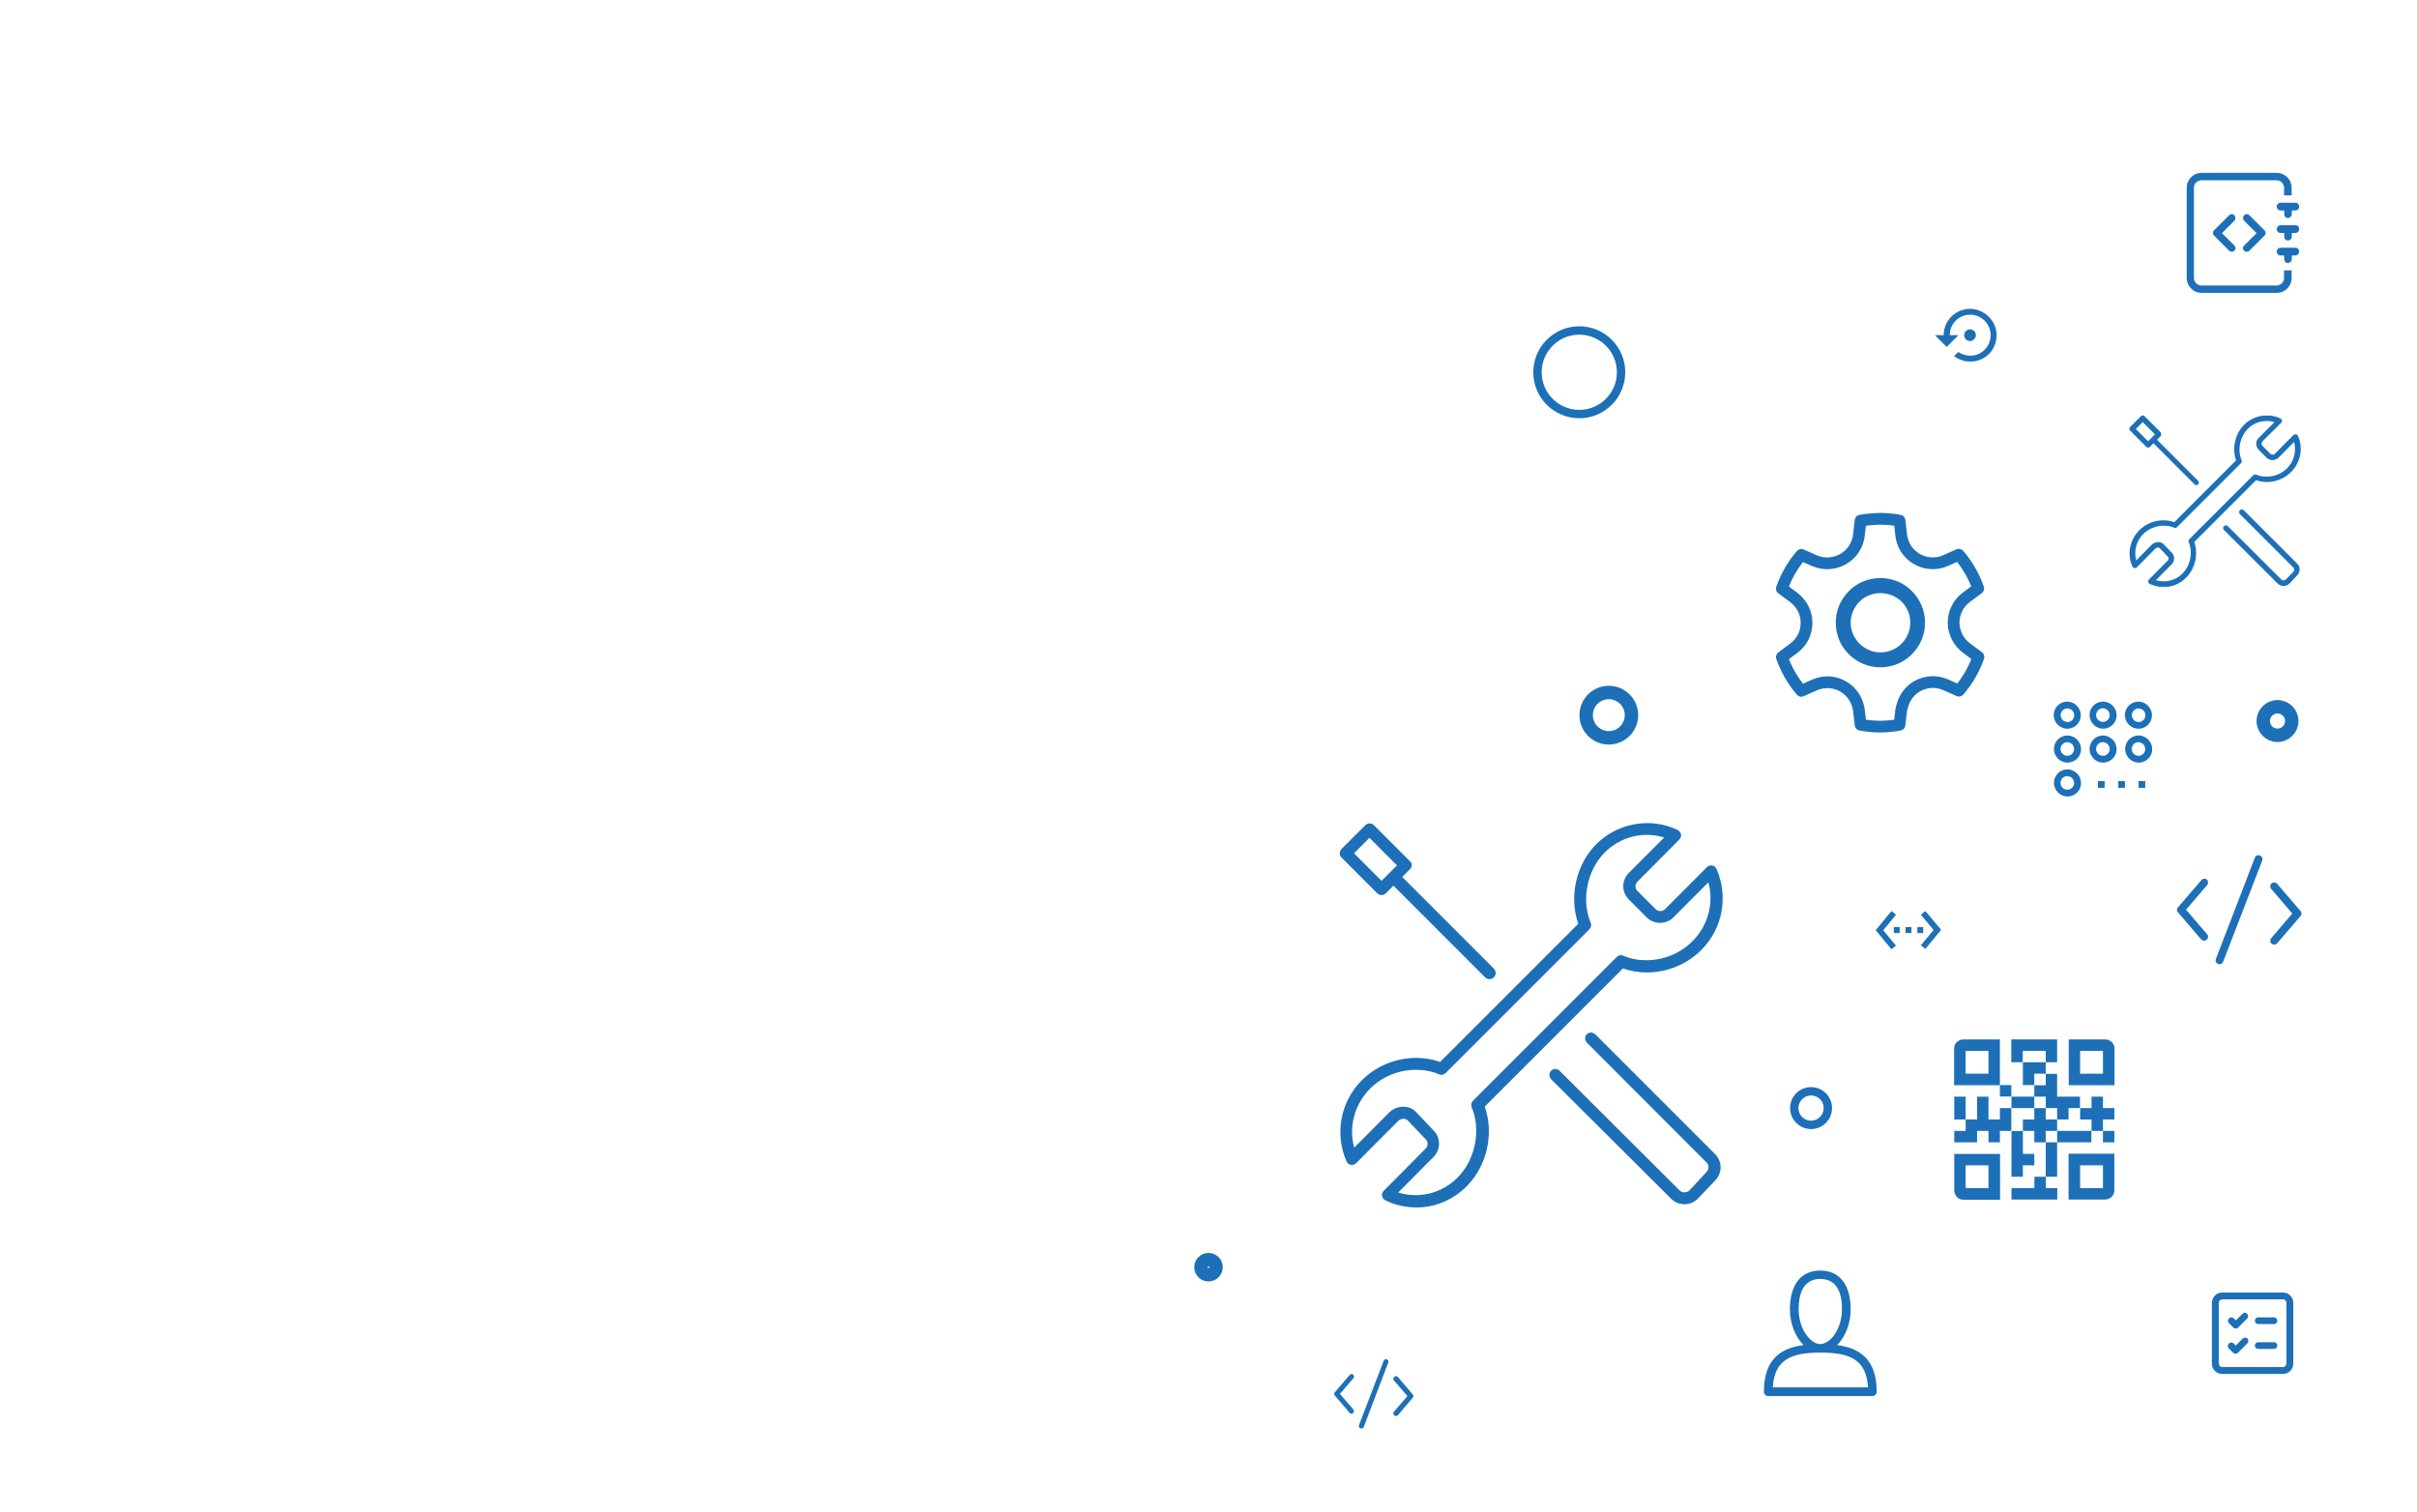 <?xml version="1.0" encoding="utf-8"?>
<!-- Generator: Adobe Illustrator 25.2.0, SVG Export Plug-In . SVG Version: 6.00 Build 0)  -->
<svg version="1.1" id="Warstwa_1" xmlns="http://www.w3.org/2000/svg" xmlns:xlink="http://www.w3.org/1999/xlink" x="0px" y="0px"
	 viewBox="0 0 1440 901" style="enable-background:new 0 0 1440 901;" xml:space="preserve">
<style type="text/css">
	.st0{clip-path:url(#SVGID_2_);}
	.st1{fill:#1D70B7;}
	.st2{clip-path:url(#SVGID_4_);}
	.st3{clip-path:url(#SVGID_6_);}
	.st4{fill-rule:evenodd;clip-rule:evenodd;fill:#1D70B7;}
	.st5{fill:none;stroke:#1D70B7;stroke-width:7;stroke-linecap:round;stroke-linejoin:round;stroke-miterlimit:10;}
	.st6{fill:none;stroke:#1D70B7;stroke-width:8;}
	.st7{fill:none;stroke:#1D70B7;stroke-width:5;}
</style>
<g>
	<g>
		<defs>
			<rect id="SVGID_1_" x="798.1" y="490.6" width="228.3" height="228.3"/>
		</defs>
		<clipPath id="SVGID_2_">
			<use xlink:href="#SVGID_1_"  style="overflow:visible;"/>
		</clipPath>
		<g class="st0">
			<path class="st1" d="M1000.5,500.2c0.4-0.4,0.7-0.9,0.9-1.4s0.2-1.1,0.1-1.7c-0.1-0.6-0.3-1.1-0.7-1.5c-0.4-0.5-0.8-0.8-1.3-1.1
				c-8-3.8-16.9-5-25.6-3.4c-8.7,1.5-16.7,5.7-22.9,11.9c-12.1,12.2-16.3,31.3-10.7,47.4L858,632.7c-4.6-1.6-9.4-2.4-14.2-2.4
				c-12.2,0-24.1,4.9-32.5,13.4c-6.2,6.2-10.4,14.1-12,22.7s-0.6,17.5,2.9,25.5c0.2,0.5,0.6,1,1,1.4c0.5,0.4,1,0.6,1.6,0.7
				c0.6,0.1,1.2,0.1,1.7-0.1c0.6-0.2,1.1-0.5,1.5-0.9l24.9-25c1.6-1.7,4.3-1.9,5.7-0.5l10.8,11.3c1.6,1.6,1.5,4-0.2,5.7l-24.8,25
				c-0.4,0.4-0.7,0.9-0.9,1.4s-0.2,1.1-0.1,1.7c0.1,0.6,0.3,1.1,0.7,1.5c0.3,0.5,0.8,0.8,1.3,1.1c5.8,2.8,12.1,4.2,18.5,4.2
				c11.2,0,21.9-4.5,30-12.7c12.1-12.2,16.3-31.3,10.7-47.4l82.3-82.3c4.6,1.6,9.4,2.4,14.2,2.4c12.2,0,24.1-4.9,32.5-13.4
				c6.2-6.2,10.4-14.1,12-22.7s0.6-17.5-2.9-25.5c-0.2-0.5-0.6-1-1-1.4c-0.5-0.4-1-0.6-1.6-0.7c-0.6-0.1-1.2-0.1-1.7,0.1
				c-0.6,0.2-1.1,0.5-1.5,0.9l-24.9,25c-0.8,0.7-1.8,1.2-2.9,1.1c-1.1,0-2.1-0.4-2.8-1.2l-10.7-10.7c-0.4-0.4-0.7-0.8-0.9-1.3
				s-0.3-1-0.3-1.5s0.1-1.1,0.3-1.5c0.2-0.5,0.5-0.9,0.9-1.3L1000.5,500.2z M970.4,535.9l10.7,10.7c4.3,4.3,11.6,4.3,15.8,0.1
				l20.9-21c1.7,6.2,1.7,12.7,0,18.8c-1.7,6.2-4.9,11.8-9.5,16.3c-7.1,7.2-17.1,11.3-27.5,11.3c-4.9,0-9.5-0.9-13.7-2.7
				c-0.7-0.3-1.4-0.4-2.1-0.2c-0.7,0.1-1.3,0.5-1.8,1l-85.6,85.6c-0.5,0.5-0.8,1.1-1,1.8c-0.1,0.7-0.1,1.4,0.2,2.1
				c5.7,13.6,2.2,31.2-8.3,41.8c-4.5,4.6-10.3,7.9-16.5,9.5c-6.3,1.6-12.9,1.4-19-0.5l21-21.1c4.4-4.5,4.5-11.4,0.2-15.7l-10.7-11.3
				c-4.1-4.2-11.5-3.9-15.8,0.4l-20.9,21c-1.7-6.2-1.7-12.7,0-18.8c1.7-6.2,4.9-11.8,9.4-16.3c7.1-7.2,17.1-11.3,27.5-11.3
				c4.9,0,9.5,0.9,13.7,2.7c0.7,0.3,1.4,0.4,2.1,0.2c0.7-0.1,1.3-0.5,1.8-1l85.6-85.6c0.5-0.5,0.8-1.1,1-1.8
				c0.1-0.7,0.1-1.4-0.2-2.1c-5.7-13.6-2.2-31.2,8.3-41.8c4.5-4.6,10.3-7.9,16.5-9.5c6.3-1.6,12.8-1.4,19,0.5l-21.1,21.1
				c-1,1-1.9,2.3-2.4,3.6c-0.6,1.3-0.9,2.8-0.9,4.3s0.3,2.9,0.9,4.3C968.6,533.6,969.4,534.9,970.4,535.9z"/>
			<path class="st1" d="M1006.6,709.2c-0.8,0.8-1.9,1.2-3,1.2s-2.2-0.4-3-1.2L929,637.8c-0.7-0.6-1.6-0.9-2.5-0.9s-1.8,0.4-2.4,1.1
				c-0.6,0.6-1,1.5-1,2.4s0.3,1.8,0.9,2.5l71.6,71.3c2.1,2.1,5,3.3,8,3.3s5.9-1.2,8-3.4l10.2-10.7c1-1,1.9-2.3,2.4-3.6
				c0.6-1.4,0.9-2.8,0.9-4.3s-0.3-2.9-0.9-4.3c-0.6-1.4-1.4-2.6-2.4-3.6l-71.4-71.4c-0.7-0.6-1.6-1-2.5-1s-1.8,0.4-2.5,1
				c-0.7,0.7-1,1.6-1,2.5s0.4,1.8,1,2.5l71.3,71.4c1.6,1.6,1.6,4,0,5.7L1006.6,709.2z"/>
			<path class="st1" d="M839.9,513l-21.4-21.4c-0.7-0.7-1.6-1-2.5-1s-1.9,0.4-2.5,1l-14.3,14.3c-0.7,0.7-1,1.6-1,2.5s0.4,1.9,1,2.5
				l21.4,21.4c0.7,0.7,1.6,1,2.5,1s1.9-0.4,2.5-1l4.6-4.6l54.6,54.6c0.3,0.3,0.7,0.6,1.2,0.8s0.9,0.3,1.4,0.3s0.9-0.1,1.4-0.3
				c0.4-0.2,0.8-0.4,1.2-0.8c0.3-0.3,0.6-0.7,0.8-1.2c0.2-0.4,0.3-0.9,0.3-1.4s-0.1-0.9-0.3-1.4c-0.2-0.4-0.5-0.8-0.8-1.2
				l-54.6-54.6l4.6-4.6c0.3-0.3,0.6-0.7,0.8-1.2c0.2-0.4,0.3-0.9,0.3-1.4s-0.1-0.9-0.3-1.4C840.5,513.7,840.2,513.3,839.9,513z
				 M823.1,524.8l-16.4-16.4l9.2-9.2l16.4,16.4L823.1,524.8z"/>
		</g>
	</g>
</g>
<g>
	<g>
		<defs>
			<rect id="SVGID_3_" x="1268.7" y="247.6" width="102" height="102"/>
		</defs>
		<clipPath id="SVGID_4_">
			<use xlink:href="#SVGID_3_"  style="overflow:visible;"/>
		</clipPath>
		<g class="st2">
			<path class="st1" d="M1359.1,251.9c0.2-0.2,0.3-0.4,0.4-0.6c0.1-0.2,0.1-0.5,0-0.8c0-0.3-0.1-0.5-0.3-0.7
				c-0.2-0.2-0.4-0.4-0.6-0.5c-3.6-1.7-7.6-2.2-11.4-1.5c-3.9,0.7-7.4,2.5-10.2,5.3c-5.4,5.4-7.3,14-4.8,21.2l-36.8,36.8
				c-2-0.7-4.2-1.1-6.4-1.1c-5.5,0-10.8,2.2-14.5,6c-2.8,2.8-4.6,6.3-5.4,10.1c-0.7,3.8-0.3,7.8,1.3,11.4c0.1,0.2,0.3,0.5,0.5,0.6
				c0.2,0.2,0.4,0.3,0.7,0.3s0.5,0,0.8,0c0.2-0.1,0.5-0.2,0.7-0.4l11.1-11.2c0.7-0.7,1.9-0.8,2.5-0.2l4.8,5c0.7,0.7,0.7,1.8-0.1,2.5
				l-11.1,11.2c-0.2,0.2-0.3,0.4-0.4,0.6s-0.1,0.5,0,0.8c0,0.3,0.1,0.5,0.3,0.7c0.2,0.2,0.4,0.4,0.6,0.5c2.6,1.2,5.4,1.9,8.3,1.9
				c5,0,9.8-2,13.4-5.7c5.4-5.4,7.3-14,4.8-21.2l36.8-36.8c2,0.7,4.2,1.1,6.4,1.1c5.5,0,10.8-2.2,14.5-6c2.8-2.8,4.6-6.3,5.4-10.1
				c0.7-3.8,0.3-7.8-1.3-11.4c-0.1-0.2-0.3-0.5-0.5-0.6c-0.2-0.2-0.5-0.3-0.7-0.3c-0.3,0-0.5,0-0.8,0s-0.5,0.2-0.7,0.4l-11.1,11.2
				c-0.3,0.3-0.8,0.5-1.3,0.5s-0.9-0.2-1.3-0.5l-4.8-4.8c-0.2-0.2-0.3-0.4-0.4-0.6s-0.1-0.5-0.1-0.7s0-0.5,0.1-0.7s0.2-0.4,0.4-0.6
				L1359.1,251.9z M1345.6,267.9l4.8,4.8c1.9,1.9,5.2,1.9,7.1,0l9.3-9.4c0.7,2.8,0.7,5.7,0,8.4c-0.7,2.8-2.2,5.3-4.2,7.3
				c-3.2,3.2-7.6,5-12.3,5c-2.2,0-4.2-0.4-6.1-1.2c-0.3-0.1-0.6-0.2-0.9-0.1s-0.6,0.2-0.8,0.4l-38.2,38.2c-0.2,0.2-0.4,0.5-0.4,0.8
				c-0.1,0.3,0,0.6,0.1,0.9c2.6,6.1,1,13.9-3.7,18.7c-2,2.1-4.6,3.5-7.4,4.2s-5.7,0.6-8.5-0.2l9.4-9.4c2-2,2-5.1,0.1-7l-4.8-5
				c-1.8-1.9-5.1-1.7-7.1,0.2l-9.3,9.4c-0.7-2.8-0.7-5.7,0-8.4c0.7-2.8,2.2-5.3,4.2-7.3c3.2-3.2,7.7-5,12.3-5c2.2,0,4.2,0.4,6.1,1.2
				c0.3,0.1,0.6,0.2,0.9,0.1s0.6-0.2,0.8-0.4l38.2-38.2c0.2-0.2,0.4-0.5,0.4-0.8c0.1-0.3,0-0.6-0.1-0.9c-2.6-6.1-1-13.9,3.7-18.7
				c2-2.1,4.6-3.5,7.4-4.2s5.7-0.6,8.5,0.2l-9.4,9.4c-0.5,0.5-0.8,1-1.1,1.6c-0.3,0.6-0.4,1.3-0.4,1.9c0,0.7,0.1,1.3,0.4,1.9
				C1344.8,266.8,1345.2,267.4,1345.6,267.9z"/>
			<path class="st1" d="M1361.8,345.3c-0.4,0.3-0.8,0.5-1.3,0.5s-1-0.2-1.3-0.5l-32-31.9c-0.3-0.3-0.7-0.4-1.1-0.4s-0.8,0.2-1.1,0.5
				c-0.3,0.3-0.5,0.7-0.5,1.1s0.1,0.8,0.4,1.1l32,31.9c1,1,2.2,1.5,3.6,1.5s2.6-0.5,3.6-1.5l4.5-4.8c0.5-0.5,0.8-1,1.1-1.6
				c0.2-0.6,0.4-1.3,0.4-1.9c0-0.7-0.1-1.3-0.4-1.9c-0.2-0.6-0.6-1.1-1.1-1.6l-31.9-31.9c-0.3-0.3-0.7-0.5-1.1-0.4
				c-0.4,0-0.8,0.2-1.1,0.5c-0.3,0.3-0.5,0.7-0.5,1.1s0.2,0.8,0.4,1.1l31.9,31.9c0.7,0.7,0.7,1.8,0,2.6L1361.8,345.3z"/>
			<path class="st1" d="M1287.3,257.6l-9.6-9.6c-0.3-0.3-0.7-0.5-1.1-0.5s-0.8,0.2-1.1,0.5l-6.4,6.4c-0.3,0.3-0.5,0.7-0.5,1.1
				c0,0.4,0.2,0.8,0.5,1.1l9.6,9.6c0.3,0.3,0.7,0.5,1.1,0.5s0.8-0.2,1.1-0.5l2.1-2.1l24.4,24.4c0.1,0.2,0.3,0.3,0.5,0.4
				s0.4,0.1,0.6,0.1s0.4,0,0.6-0.1s0.4-0.2,0.5-0.3c0.2-0.1,0.3-0.3,0.3-0.5c0.1-0.2,0.1-0.4,0.1-0.6s0-0.4-0.1-0.6
				s-0.2-0.4-0.4-0.5l-24.4-24.4l2.1-2.1c0.2-0.1,0.3-0.3,0.3-0.5c0.1-0.2,0.1-0.4,0.1-0.6s0-0.4-0.1-0.6S1287.5,257.8,1287.3,257.6
				z M1279.8,262.9l-7.3-7.3l4.1-4.1l7.3,7.3L1279.8,262.9z"/>
		</g>
	</g>
</g>
<g>
	<path class="st1" d="M1169.7,619.3c-1.4,0-2.8,0.6-3.9,1.6c-1,1-1.6,2.4-1.6,3.9v21.8h27.3v-27.3H1169.7z M1184.7,639.7h-13.6
		v-13.6h13.6V639.7z"/>
	<path class="st1" d="M1164.3,709.3c0,1.4,0.6,2.8,1.6,3.9s2.4,1.6,3.9,1.6h21.8v-27.3h-27.3V709.3z M1171.1,694.3h13.6v13.6h-13.6
		V694.3z"/>
	<path class="st1" d="M1232.4,714.7h21.8c1.4,0,2.8-0.6,3.9-1.6c1-1,1.6-2.4,1.6-3.9v-21.8h-27.3V714.7z M1239.3,694.3h13.6v13.6
		h-13.6V694.3z"/>
	<path class="st1" d="M1254.3,619.3h-21.8v27.3h27.3v-21.8c0-1.4-0.6-2.8-1.6-3.9C1257.1,619.9,1255.7,619.3,1254.3,619.3z
		 M1252.9,639.7h-13.6v-13.6h13.6V639.7z"/>
	<path class="st1" d="M1218.8,639.7v-6.8h-13.6v13.6h6.8v-6.8H1218.8z"/>
	<path class="st1" d="M1191.5,646.5h6.8v6.8h-6.8V646.5z"/>
	<path class="st1" d="M1198.4,653.4h13.6v6.8h-13.6V653.4z"/>
	<path class="st1" d="M1218.8,626.1v6.8h6.8v-13.6h-27.3v13.6h6.8v-6.8H1218.8z"/>
	<path class="st1" d="M1164.3,653.4h6.8V667h-6.8V653.4z"/>
	<path class="st1" d="M1191.5,660.2v6.8h-6.8v-13.6h-6.8V667h-6.8v6.8h-6.8v6.8h13.6v-6.8h6.8v6.8h6.8v-6.8h6.8v-13.6H1191.5z"/>
	<path class="st1" d="M1218.8,660.2h6.8v6.8h6.8v-6.8h6.8v-6.8h-13.6v-13.6h-6.8v6.8h-6.8v6.8h6.8L1218.8,660.2L1218.8,660.2z"/>
	<path class="st1" d="M1212,707.9h-13.6v6.8h27.3v-6.8h-6.8v-6.8h-6.8L1212,707.9L1212,707.9z"/>
	<path class="st1" d="M1225.6,673.8V667h-6.8v-6.8h-6.8v6.8h-6.8v6.8h6.8v6.8h6.8v-6.8H1225.6z"/>
	<path class="st1" d="M1252.9,673.8h6.8v6.8h-6.8V673.8z"/>
	<path class="st1" d="M1225.6,673.8h20.4v6.8h-20.4V673.8z"/>
	<path class="st1" d="M1252.9,653.4h-6.8v6.8h-6.8v6.8h6.8v6.8h6.8V667h6.8v-6.8h-6.8V653.4z"/>
	<path class="st1" d="M1218.8,680.6h6.8v20.5h-6.8V680.6z"/>
	<path class="st1" d="M1198.4,701.1h6.8v-6.8h6.8v-6.8h-6.8v-13.6h-6.8V701.1z"/>
</g>
<g>
	<g>
		<defs>
			<rect id="SVGID_5_" x="1298.3" y="103" width="71.5" height="71.5"/>
		</defs>
		<clipPath id="SVGID_6_">
			<use xlink:href="#SVGID_5_"  style="overflow:visible;"/>
		</clipPath>
		<g class="st3">
			<path class="st4" d="M1331.2,149.3c-0.2,0.2-0.5,0.4-0.7,0.5c-0.3,0.1-0.6,0.2-0.9,0.2s-0.6-0.1-0.9-0.2
				c-0.3-0.1-0.5-0.3-0.7-0.5l-8.9-8.9c-0.2-0.2-0.4-0.5-0.5-0.7c-0.1-0.3-0.2-0.6-0.2-0.9s0.1-0.6,0.2-0.9c0.1-0.3,0.3-0.5,0.5-0.7
				l8.9-8.9c0.4-0.4,1-0.7,1.6-0.7s1.2,0.2,1.6,0.7c0.4,0.4,0.6,1,0.6,1.6s-0.2,1.2-0.6,1.6l-7.4,7.4l7.4,7.4
				c0.2,0.2,0.4,0.5,0.5,0.7c0.1,0.3,0.2,0.6,0.2,0.9s-0.1,0.6-0.2,0.9C1331.6,148.8,1331.4,149.1,1331.2,149.3z M1337,149.3
				c0.2,0.2,0.5,0.4,0.7,0.5c0.3,0.1,0.6,0.2,0.9,0.2s0.6-0.1,0.9-0.2c0.3-0.1,0.5-0.3,0.7-0.5l8.9-8.9c0.2-0.2,0.4-0.5,0.5-0.7
				c0.1-0.3,0.2-0.6,0.2-0.9s-0.1-0.6-0.2-0.9c-0.1-0.3-0.3-0.5-0.5-0.7l-8.9-8.9c-0.4-0.4-1-0.7-1.6-0.7s-1.2,0.2-1.6,0.7
				c-0.4,0.4-0.6,1-0.6,1.6s0.2,1.2,0.6,1.6l7.4,7.4l-7.4,7.4c-0.2,0.2-0.4,0.5-0.5,0.7s-0.2,0.6-0.2,0.9s0.1,0.6,0.2,0.9
				C1336.6,148.8,1336.8,149.1,1337,149.3z"/>
			<path class="st1" d="M1356.4,174.5h-44.7c-2.4,0-4.6-0.9-6.3-2.6c-1.7-1.7-2.6-4-2.6-6.3v-53.7c0-2.4,0.9-4.6,2.6-6.3
				c1.7-1.7,4-2.6,6.3-2.6h44.7c2.4,0,4.6,0.9,6.3,2.6c1.7,1.7,2.6,4,2.6,6.3v4.5h-4.5v-4.5c0-1.2-0.5-2.3-1.3-3.2
				c-0.8-0.8-2-1.3-3.2-1.3h-44.7c-1.2,0-2.3,0.5-3.2,1.3c-0.8,0.8-1.3,2-1.3,3.2v53.7c0,1.2,0.5,2.3,1.3,3.2c0.8,0.8,2,1.3,3.2,1.3
				h44.7c1.2,0,2.3-0.5,3.2-1.3c0.8-0.8,1.3-2,1.3-3.2v-4.5h4.5v4.5c0,2.4-0.9,4.6-2.6,6.3C1361.1,173.6,1358.8,174.5,1356.4,174.5
				L1356.4,174.5z"/>
			<path class="st1" d="M1365.4,152.2v2.2c0,0.6-0.2,1.2-0.7,1.6c-0.4,0.4-1,0.7-1.6,0.7s-1.2-0.2-1.6-0.7c-0.4-0.4-0.6-1-0.6-1.6
				v-2.2h-2.2c-0.6,0-1.2-0.2-1.6-0.7c-0.4-0.4-0.7-1-0.7-1.6s0.2-1.2,0.7-1.6c0.4-0.4,1-0.7,1.6-0.7h8.9c0.6,0,1.2,0.2,1.6,0.7
				c0.4,0.4,0.6,1,0.6,1.6s-0.2,1.2-0.6,1.6s-1,0.7-1.6,0.7H1365.4z M1365.4,138.8v2.2c0,0.6-0.2,1.2-0.7,1.6
				c-0.4,0.4-1,0.7-1.6,0.7s-1.2-0.2-1.6-0.7c-0.4-0.4-0.6-1-0.6-1.6v-2.2h-2.2c-0.6,0-1.2-0.2-1.6-0.7c-0.4-0.4-0.7-1-0.7-1.6
				s0.2-1.2,0.7-1.6c0.4-0.4,1-0.7,1.6-0.7h8.9c0.6,0,1.2,0.2,1.6,0.7c0.4,0.4,0.6,1,0.6,1.6s-0.2,1.2-0.6,1.6s-1,0.7-1.6,0.7
				H1365.4z M1365.4,125.4v2.2c0,0.6-0.2,1.2-0.7,1.6c-0.4,0.4-1,0.7-1.6,0.7s-1.2-0.2-1.6-0.7c-0.4-0.4-0.6-1-0.6-1.6v-2.2h-2.2
				c-0.6,0-1.2-0.2-1.6-0.7c-0.4-0.4-0.7-1-0.7-1.6s0.2-1.2,0.7-1.6c0.4-0.4,1-0.7,1.6-0.7h8.9c0.6,0,1.2,0.2,1.6,0.7
				c0.4,0.4,0.6,1,0.6,1.6s-0.2,1.2-0.6,1.6s-1,0.7-1.6,0.7H1365.4z"/>
		</g>
	</g>
</g>
<path class="st1" d="M827.1,811.8c0.1-0.4,0.1-0.8,0-1.1c-0.2-0.4-0.5-0.6-0.8-0.8c-0.4-0.1-0.8-0.1-1.1,0c-0.4,0.2-0.6,0.5-0.8,0.8
	L809.7,849c-0.1,0.2-0.1,0.4-0.1,0.6c0,0.2,0,0.4,0.1,0.6c0.1,0.2,0.2,0.3,0.3,0.5c0.1,0.1,0.3,0.2,0.5,0.3s0.4,0.1,0.6,0.1
	c0.2,0,0.4,0,0.6-0.1s0.3-0.2,0.5-0.3c0.1-0.1,0.2-0.3,0.3-0.5L827.1,811.8z"/>
<path class="st1" d="M806.1,819c0.1,0.1,0.3,0.3,0.4,0.5c0.1,0.2,0.1,0.4,0.2,0.6c0,0.2,0,0.4-0.1,0.6c-0.1,0.2-0.2,0.4-0.3,0.5
	l-8,9.3l8,9.3c0.2,0.3,0.3,0.7,0.3,1.1c0,0.4-0.2,0.7-0.5,1c-0.3,0.2-0.7,0.4-1,0.4c-0.4,0-0.7-0.2-1-0.5l-8.8-10.3
	c-0.2-0.3-0.4-0.6-0.4-1s0.1-0.7,0.4-1l8.8-10.3c0.3-0.3,0.6-0.5,1-0.5C805.5,818.6,805.8,818.8,806.1,819L806.1,819z"/>
<path class="st1" d="M830.7,843.3c-0.1-0.1-0.3-0.3-0.4-0.5c-0.1-0.2-0.1-0.4-0.2-0.6c0-0.2,0-0.4,0.1-0.6c0.1-0.2,0.2-0.4,0.3-0.5
	l8-9.3l-8-9.3c-0.1-0.1-0.2-0.3-0.3-0.5s-0.1-0.4-0.1-0.6c0-0.2,0.1-0.4,0.2-0.6c0.1-0.2,0.2-0.3,0.4-0.5c0.1-0.1,0.3-0.2,0.5-0.3
	s0.4-0.1,0.6-0.1c0.2,0,0.4,0.1,0.6,0.2c0.2,0.1,0.3,0.2,0.5,0.4l8.8,10.3c0.2,0.3,0.4,0.6,0.4,1c0,0.3-0.1,0.7-0.4,1l-8.8,10.3
	c-0.1,0.1-0.3,0.3-0.5,0.4c-0.2,0.1-0.4,0.1-0.6,0.2c-0.2,0-0.4,0-0.6-0.1C831,843.5,830.8,843.4,830.7,843.3z"/>
<g>
	<path class="st1" d="M1347.8,512.7c0.2-0.6,0.2-1.2-0.1-1.8c-0.2-0.6-0.7-1-1.3-1.2c-0.6-0.2-1.2-0.2-1.8,0c-0.6,0.2-1,0.7-1.2,1.3
		l-23.2,60.3c-0.1,0.3-0.2,0.6-0.2,0.9s0.1,0.6,0.2,0.9c0.1,0.3,0.3,0.5,0.5,0.7s0.5,0.4,0.8,0.5s0.6,0.2,0.9,0.2s0.6-0.1,0.9-0.2
		c0.3-0.1,0.5-0.3,0.7-0.5s0.4-0.5,0.5-0.8L1347.8,512.7z"/>
	<path class="st1" d="M1314.7,524c0.2,0.2,0.4,0.4,0.6,0.7c0.1,0.3,0.2,0.6,0.2,0.9c0,0.3,0,0.6-0.1,0.9c-0.1,0.3-0.2,0.6-0.4,0.8
		l-12.6,14.7l12.6,14.7c0.4,0.5,0.6,1.1,0.5,1.7c-0.1,0.6-0.3,1.1-0.8,1.5s-1,0.6-1.6,0.6s-1.2-0.3-1.6-0.7l-13.9-16.2
		c-0.4-0.4-0.6-1-0.6-1.5c0-0.6,0.2-1.1,0.6-1.5l13.9-16.2c0.4-0.5,1-0.8,1.6-0.8C1313.6,523.4,1314.2,523.6,1314.7,524L1314.7,524z
		"/>
	<path class="st1" d="M1353.4,562.3c-0.2-0.2-0.4-0.4-0.6-0.7c-0.1-0.3-0.2-0.6-0.2-0.9c0-0.3,0-0.6,0.1-0.9
		c0.1-0.3,0.2-0.6,0.4-0.8l12.6-14.7l-12.6-14.7c-0.2-0.2-0.3-0.5-0.4-0.8s-0.1-0.6-0.1-0.9c0-0.3,0.1-0.6,0.2-0.9
		c0.1-0.3,0.3-0.5,0.6-0.7c0.2-0.2,0.5-0.3,0.8-0.4c0.3-0.1,0.6-0.1,0.9-0.1s0.6,0.1,0.9,0.2s0.5,0.3,0.7,0.6l13.9,16.2
		c0.4,0.4,0.6,1,0.6,1.5c0,0.6-0.2,1.1-0.6,1.5l-13.9,16.2c-0.2,0.2-0.4,0.4-0.7,0.6c-0.3,0.1-0.6,0.2-0.9,0.2s-0.6,0-0.9-0.1
		S1353.7,562.5,1353.4,562.3z"/>
</g>
<path class="st1" d="M1120.3,344.4c-3.5,0-6.9,0.7-10.2,2c-3.2,1.3-6.2,3.3-8.6,5.8c-2.5,2.5-4.4,5.4-5.8,8.6c-1.3,3.2-2,6.7-2,10.2
	s0.7,6.9,2,10.2c1.3,3.2,3.3,6.2,5.8,8.6c2.5,2.5,5.4,4.4,8.6,5.8c3.2,1.3,6.7,2,10.2,2c7.1,0,13.8-2.8,18.8-7.8s7.8-11.7,7.8-18.8
	c0-7.1-2.8-13.8-7.8-18.8C1134.2,347.2,1127.4,344.4,1120.3,344.4z M1102.6,371c0-2.3,0.5-4.6,1.4-6.8c0.9-2.1,2.2-4.1,3.8-5.7
	c1.6-1.6,3.6-3,5.8-3.8c2.2-0.9,4.4-1.3,6.8-1.3s4.6,0.5,6.8,1.3c2.1,0.9,4.1,2.2,5.8,3.8c1.6,1.6,2.9,3.6,3.8,5.7s1.3,4.5,1.3,6.8
	c0,4.7-1.9,9.2-5.2,12.5s-7.8,5.2-12.5,5.2s-9.2-1.9-12.5-5.2C1104.5,380.2,1102.6,375.7,1102.6,371z"/>
<path class="st5" d="M1133.7,419.4c1.4-4.4,4.4-8.1,8.4-10.5c2.6-1.5,5.5-2.3,8.4-2.5c3-0.2,5.9,0.4,8.7,1.6l7.9,3.5
	c5.1-5.9,9-12.7,11.6-20.1l-7-5.2l0,0c-2.4-1.8-4.3-4-5.7-6.7c-1.3-2.6-2.1-5.6-2.1-8.5c0-6.1,2.9-11.7,7.7-15.2l0,0l7-5.2
	c-2.6-7.4-6.5-14.2-11.6-20.1l-7.9,3.5l0,0c-2.4,1.1-5,1.6-7.6,1.6c-4.7,0-9.1-1.7-12.6-4.8c-3.5-3.1-5.7-7.4-6.2-12l0,0l-1-8.6
	c-3.8-0.7-7.7-1.1-11.5-1.1c-4,0.1-7.8,0.4-11.7,1.1l-1,8.6c-0.3,2.9-1.3,5.8-3,8.3c-1.6,2.5-3.8,4.5-6.4,6s-5.4,2.3-8.4,2.5
	s-5.9-0.4-8.6-1.5l-7.9-3.5c-5.1,5.9-9,12.7-11.6,20.1l7,5.2c2.4,1.8,4.3,4.1,5.7,6.7c1.3,2.6,2,5.6,2,8.5c0,3-0.7,5.9-2,8.5
	s-3.3,4.9-5.7,6.7l-7,5.2c2.6,7.4,6.5,14.2,11.6,20.1l7.9-3.5c2.7-1.2,5.7-1.7,8.6-1.6c3,0.2,5.8,1,8.4,2.5s4.7,3.5,6.4,6
	c1.6,2.5,2.6,5.3,3,8.2l0,0l1,8.6c7.7,1.5,15.5,1.5,23.2,0l1-8.7C1133,421.9,1133.3,420.6,1133.7,419.4L1133.7,419.4z"/>
<path class="st1" d="M1115.5,831.8h-62c-1.4,0-2.6-1.2-2.6-2.6c0-20,10.8-26.1,23.6-27.8c-4.8-4.8-8.1-12.7-8.1-21.2
	c0-14.8,6.6-23.2,18.1-23.2s18.1,8.5,18.1,23.2c0,8.6-3.3,16.5-8.1,21.2c12.8,1.7,23.6,7.9,23.6,27.8
	C1118.1,830.6,1117,831.8,1115.5,831.8z M1056.2,826.6h56.7c-0.9-17.1-11.6-20.7-28.3-20.7S1057.2,809.5,1056.2,826.6z M1084.5,762
	c-10.7,0-12.9,9.8-12.9,18.1c0,11.6,6.9,20.7,12.9,20.7s12.9-9,12.9-20.7C1097.5,771.9,1095.2,762,1084.5,762z"/>
<g>
	<path class="st1" d="M1274.1,434.2c-1.6,0-3.2-0.5-4.5-1.4s-2.4-2.1-3-3.6s-0.8-3.1-0.5-4.7s1.1-3,2.2-4.1s2.6-1.9,4.1-2.2
		c1.6-0.3,3.2-0.2,4.7,0.5c1.5,0.6,2.7,1.6,3.6,3c0.9,1.3,1.4,2.9,1.4,4.5c0,2.1-0.9,4.2-2.4,5.7
		C1278.3,433.3,1276.2,434.2,1274.1,434.2L1274.1,434.2z M1274.1,422.1c-0.8,0-1.6,0.2-2.2,0.7c-0.7,0.4-1.2,1.1-1.5,1.8
		c-0.3,0.7-0.4,1.5-0.2,2.3c0.2,0.8,0.5,1.5,1.1,2.1s1.3,0.9,2.1,1.1c0.8,0.2,1.6,0.1,2.3-0.2c0.7-0.3,1.4-0.8,1.8-1.5
		s0.7-1.4,0.7-2.2c0-1.1-0.4-2.1-1.2-2.9C1276.2,422.5,1275.2,422.1,1274.1,422.1z"/>
	<path class="st1" d="M1252.9,418c1.6,0,3.2,0.5,4.5,1.4s2.4,2.1,3,3.6s0.8,3.1,0.5,4.7s-1.1,3-2.2,4.1s-2.6,1.9-4.1,2.2
		c-1.6,0.3-3.2,0.2-4.7-0.5c-1.5-0.6-2.7-1.6-3.6-3c-0.9-1.3-1.4-2.9-1.4-4.5c0-2.1,0.9-4.2,2.4-5.7
		C1248.7,418.9,1250.8,418,1252.9,418L1252.9,418z M1252.9,430.1c0.8,0,1.6-0.2,2.2-0.7c0.7-0.4,1.2-1.1,1.5-1.8
		c0.3-0.7,0.4-1.5,0.2-2.3c-0.2-0.8-0.5-1.5-1.1-2.1s-1.3-0.9-2.1-1.1c-0.8-0.2-1.6-0.1-2.3,0.2c-0.7,0.3-1.4,0.8-1.8,1.5
		s-0.7,1.4-0.7,2.2c0,1.1,0.4,2.1,1.2,2.9C1250.8,429.7,1251.8,430.1,1252.9,430.1z"/>
	<path class="st1" d="M1231.7,434.2c-1.6,0-3.2-0.5-4.5-1.4s-2.4-2.1-3-3.6s-0.8-3.1-0.5-4.7s1.1-3,2.2-4.1s2.6-1.9,4.1-2.2
		c1.6-0.3,3.2-0.2,4.7,0.5c1.5,0.6,2.7,1.6,3.6,3c0.9,1.3,1.4,2.9,1.4,4.5c0,2.1-0.9,4.2-2.4,5.7
		C1235.9,433.3,1233.8,434.2,1231.7,434.2L1231.7,434.2z M1231.7,422.1c-0.8,0-1.6,0.2-2.2,0.7c-0.7,0.4-1.2,1.1-1.5,1.8
		c-0.3,0.7-0.4,1.5-0.2,2.3c0.2,0.8,0.5,1.5,1.1,2.1s1.3,0.9,2.1,1.1c0.8,0.2,1.6,0.1,2.3-0.2c0.7-0.3,1.4-0.8,1.8-1.5
		s0.7-1.4,0.7-2.2c0-1.1-0.4-2.1-1.2-2.9C1233.8,422.5,1232.8,422.1,1231.7,422.1z"/>
	<path class="st1" d="M1274.1,438.2c1.6,0,3.2,0.5,4.5,1.4s2.4,2.1,3,3.6s0.8,3.1,0.5,4.7s-1.1,3-2.2,4.1s-2.6,1.9-4.1,2.2
		c-1.6,0.3-3.2,0.2-4.7-0.5c-1.5-0.6-2.7-1.6-3.6-3c-0.9-1.3-1.4-2.9-1.4-4.5c0-2.1,0.9-4.2,2.4-5.7
		C1269.9,439.1,1271.9,438.2,1274.1,438.2L1274.1,438.2z M1274.1,450.3c0.8,0,1.6-0.2,2.2-0.7c0.7-0.4,1.2-1.1,1.5-1.8
		c0.3-0.7,0.4-1.5,0.2-2.3c-0.2-0.8-0.5-1.5-1.1-2.1s-1.3-0.9-2.1-1.1c-0.8-0.2-1.6-0.1-2.3,0.2c-0.7,0.3-1.4,0.8-1.8,1.5
		s-0.7,1.4-0.7,2.2c0,1.1,0.4,2.1,1.2,2.9C1272,449.9,1273,450.3,1274.1,450.3L1274.1,450.3z"/>
	<path class="st1" d="M1252.9,438.2c1.6,0,3.2,0.5,4.5,1.4s2.4,2.1,3,3.6s0.8,3.1,0.5,4.7s-1.1,3-2.2,4.1s-2.6,1.9-4.1,2.2
		c-1.6,0.3-3.2,0.2-4.7-0.5c-1.5-0.6-2.7-1.6-3.6-3c-0.9-1.3-1.4-2.9-1.4-4.5c0-2.1,0.9-4.2,2.4-5.7
		C1248.7,439.1,1250.8,438.2,1252.9,438.2L1252.9,438.2z M1252.9,450.3c0.8,0,1.6-0.2,2.2-0.7c0.7-0.4,1.2-1.1,1.5-1.8
		c0.3-0.7,0.4-1.5,0.2-2.3c-0.2-0.8-0.5-1.5-1.1-2.1s-1.3-0.9-2.1-1.1c-0.8-0.2-1.6-0.1-2.3,0.2c-0.7,0.3-1.4,0.8-1.8,1.5
		s-0.7,1.4-0.7,2.2c0,1.1,0.4,2.1,1.2,2.9C1250.8,449.9,1251.8,450.3,1252.9,450.3z"/>
	<path class="st1" d="M1231.7,438.2c1.6,0,3.2,0.5,4.5,1.4s2.4,2.1,3,3.6s0.8,3.1,0.5,4.7s-1.1,3-2.2,4.1s-2.6,1.9-4.1,2.2
		c-1.6,0.3-3.2,0.2-4.7-0.5c-1.5-0.6-2.7-1.6-3.6-3c-0.9-1.3-1.4-2.9-1.4-4.5c0-2.1,0.9-4.2,2.4-5.7
		C1227.5,439.1,1229.6,438.2,1231.7,438.2L1231.7,438.2z M1231.7,450.3c0.8,0,1.6-0.2,2.2-0.7c0.7-0.4,1.2-1.1,1.5-1.8
		c0.3-0.7,0.4-1.5,0.2-2.3c-0.2-0.8-0.5-1.5-1.1-2.1s-1.3-0.9-2.1-1.1c-0.8-0.2-1.6-0.1-2.3,0.2c-0.7,0.3-1.4,0.8-1.8,1.5
		s-0.7,1.4-0.7,2.2c0,1.1,0.4,2.1,1.2,2.9C1229.6,449.9,1230.6,450.3,1231.7,450.3L1231.7,450.3z"/>
	<path class="st1" d="M1231.7,458.4c1.6,0,3.2,0.5,4.5,1.4s2.4,2.1,3,3.6s0.8,3.1,0.5,4.7s-1.1,3-2.2,4.1s-2.6,1.9-4.1,2.2
		c-1.6,0.3-3.2,0.2-4.7-0.5c-1.5-0.6-2.7-1.6-3.6-3c-0.9-1.3-1.4-2.9-1.4-4.5c0-2.1,0.9-4.2,2.4-5.7
		C1227.5,459.2,1229.6,458.4,1231.7,458.4z M1231.7,470.5c0.8,0,1.6-0.2,2.2-0.7c0.7-0.4,1.2-1.1,1.5-1.8c0.3-0.7,0.4-1.5,0.2-2.3
		c-0.2-0.8-0.5-1.5-1.1-2.1s-1.3-0.9-2.1-1.1c-0.8-0.2-1.6-0.1-2.3,0.2c-0.7,0.3-1.4,0.8-1.8,1.5s-0.7,1.4-0.7,2.2
		c0,1.1,0.4,2.1,1.2,2.9C1229.6,470.1,1230.6,470.5,1231.7,470.5L1231.7,470.5z"/>
	<path class="st1" d="M1278.1,465.4h-4v4h4V465.4z"/>
	<path class="st1" d="M1266,465.4h-4v4h4V465.4z"/>
	<path class="st1" d="M1253.9,465.4h-4v4h4V465.4z"/>
</g>
<path class="st1" d="M1177.2,199.7c0-1.9-1.6-3.5-3.5-3.5s-3.5,1.6-3.5,3.5s1.6,3.5,3.5,3.5S1177.2,201.6,1177.2,199.7z M1173.7,184
	c-4.2,0-8.2,1.7-11.1,4.6s-4.6,6.9-4.6,11.1h-5.2l7,7l7-7h-5.2c0-6.8,5.5-12.2,12.2-12.2s12.2,5.5,12.2,12.2c0,2.2-0.6,4.4-1.8,6.4
	c-1.2,1.9-2.8,3.5-4.8,4.5s-4.2,1.5-6.5,1.3c-2.2-0.2-4.4-0.9-6.2-2.2l-2.5,2.5c2,1.5,4.3,2.5,6.8,3c2.5,0.4,5,0.3,7.4-0.4
	s4.6-2,6.4-3.7s3.1-3.9,3.9-6.2c0.8-2.4,1-4.9,0.7-7.4c-0.4-2.5-1.3-4.8-2.8-6.8s-3.4-3.7-5.6-4.8
	C1178.7,184.6,1176.2,184,1173.7,184L1173.7,184z"/>
<path class="st1" d="M1129.6,545l-2.7-2.2l-9.4,11.4l9.4,11.4l2.7-2.2l-7.6-9.1L1129.6,545z M1128.3,555.9h3.5v-3.5h-3.5V555.9z
	 M1145.8,552.4h-3.5v3.5h3.5V552.4z M1135.3,555.9h3.5v-3.5h-3.5V555.9z M1147.1,542.8l-2.7,2.2l7.6,9.1l-7.6,9.1l2.7,2.2l9.4-11.4
	L1147.1,542.8z"/>
<path class="st1" d="M1345.4,784.9c-0.5,0-1,0.2-1.4,0.6c-0.4,0.4-0.6,0.9-0.6,1.4s0.2,1,0.6,1.4s0.9,0.6,1.4,0.6h9.4
	c0.5,0,1-0.2,1.4-0.6c0.4-0.4,0.6-0.9,0.6-1.4s-0.2-1-0.6-1.4s-0.9-0.6-1.4-0.6H1345.4z M1343.4,801.7c0-0.5,0.2-1,0.6-1.4
	s0.9-0.6,1.4-0.6h9.4c0.5,0,1,0.2,1.4,0.6c0.4,0.4,0.6,0.9,0.6,1.4s-0.2,1-0.6,1.4s-0.9,0.6-1.4,0.6h-9.4c-0.5,0-1-0.2-1.4-0.6
	C1343.6,802.8,1343.4,802.3,1343.4,801.7L1343.4,801.7z M1338.8,782.8c0.4,0.4,0.6,0.9,0.6,1.4s-0.2,1-0.6,1.4l-5.4,5.4
	c-0.4,0.4-0.9,0.6-1.4,0.6s-1-0.2-1.4-0.6l-2.7-2.7c-0.4-0.4-0.6-0.9-0.5-1.4c0-0.5,0.2-1,0.6-1.4s0.9-0.6,1.4-0.6s1,0.2,1.4,0.5
	l1.3,1.3l4-4c0.4-0.4,0.9-0.6,1.4-0.6S1338.4,782.4,1338.8,782.8L1338.8,782.8z M1338.8,800.5c0.2-0.2,0.4-0.4,0.5-0.7
	c0.1-0.2,0.2-0.5,0.2-0.8s0-0.5-0.1-0.8s-0.3-0.5-0.4-0.7c-0.2-0.2-0.4-0.3-0.7-0.4c-0.3-0.1-0.5-0.2-0.8-0.1
	c-0.3,0-0.5,0.1-0.8,0.2c-0.2,0.1-0.5,0.3-0.7,0.5l-4,4l-1.3-1.3c-0.4-0.4-0.9-0.6-1.4-0.5c-0.5,0-1,0.2-1.4,0.6
	c-0.4,0.4-0.6,0.9-0.6,1.4s0.2,1,0.5,1.4l2.7,2.7c0.4,0.4,0.9,0.6,1.4,0.6s1-0.2,1.4-0.6L1338.8,800.5L1338.8,800.5z M1323.9,770.1
	c-1.6,0-3.1,0.6-4.3,1.8c-1.1,1.1-1.8,2.7-1.8,4.3v36.3c0,1.6,0.6,3.1,1.8,4.3c1.1,1.1,2.7,1.8,4.3,1.8h36.3c1.6,0,3.1-0.6,4.3-1.8
	c1.1-1.1,1.8-2.7,1.8-4.3v-36.3c0-1.6-0.6-3.1-1.8-4.3c-1.1-1.1-2.7-1.8-4.3-1.8H1323.9z M1321.9,776.2c0-0.5,0.2-1,0.6-1.4
	s0.9-0.6,1.4-0.6h36.3c0.5,0,1,0.2,1.4,0.6c0.4,0.4,0.6,0.9,0.6,1.4v36.3c0,0.5-0.2,1-0.6,1.4s-0.9,0.6-1.4,0.6h-36.3
	c-0.5,0-1-0.2-1.4-0.6c-0.4-0.4-0.6-0.9-0.6-1.4V776.2z"/>
<circle class="st6" cx="1356.9" cy="429.6" r="8.5"/>
<circle class="st6" cx="958.5" cy="426.1" r="13.5"/>
<circle class="st6" cx="720" cy="755" r="4.5"/>
<circle class="st7" cx="1079" cy="660.2" r="10"/>
<circle class="st7" cx="940.9" cy="221.8" r="24.9"/>
</svg>
